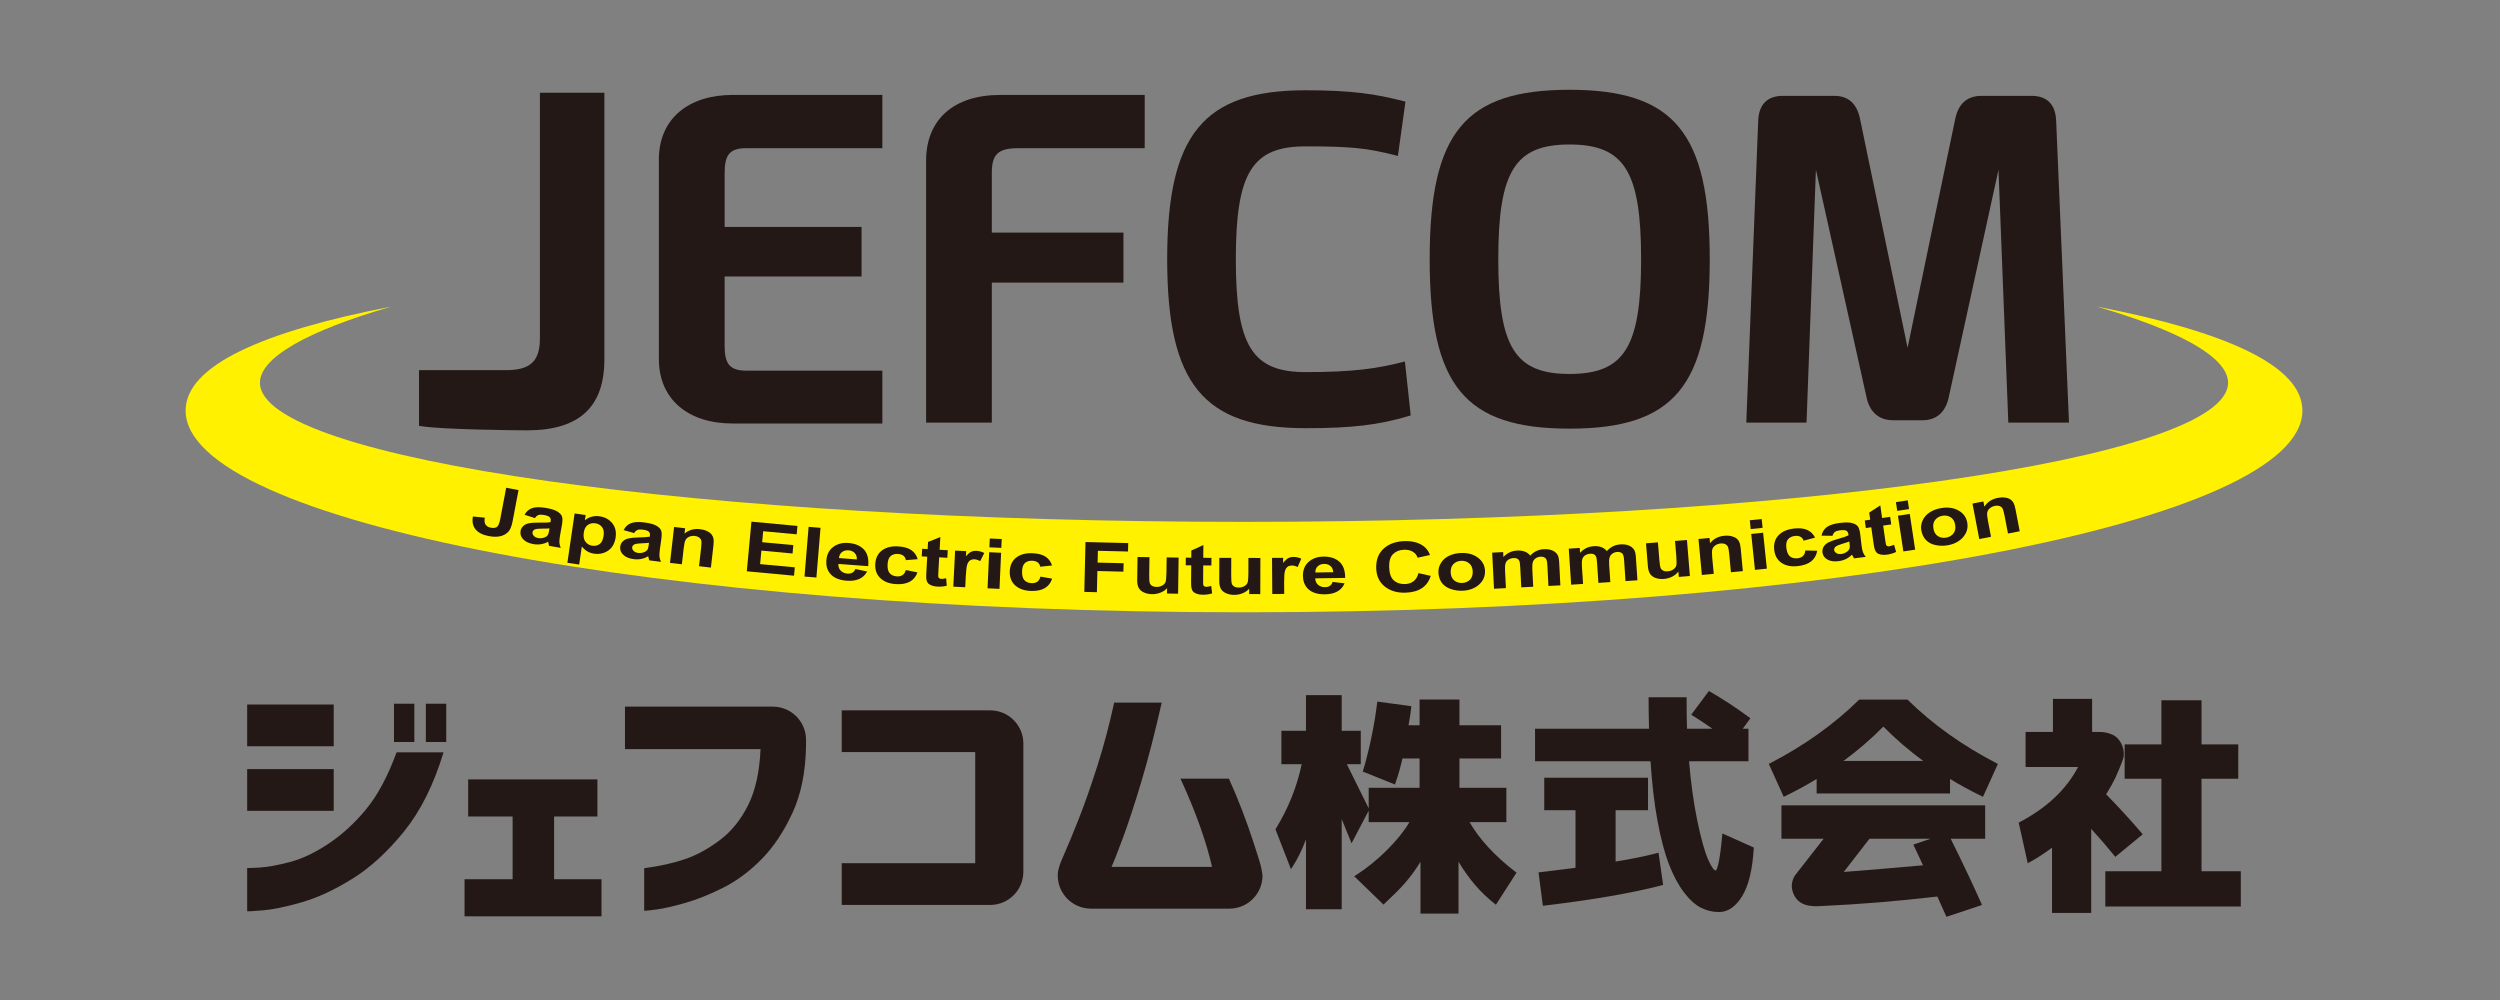 <?xml version="1.0" encoding="UTF-8"?>
<svg id="_レイヤー_1" data-name="レイヤー_1" xmlns="http://www.w3.org/2000/svg" version="1.1" viewBox="0 0 141.732 56.693">
  <rect x="0" y="0" width="141.732" height="56.693" fill="#808080" stroke="none"/>
  <!-- Generator: Adobe Illustrator 29.3.1, SVG Export Plug-In . SVG Version: 2.1.0 Build 151)  -->
  <defs>
    <style>
      .st0 {
        fill: #231815;
      }

      .st1 {
        fill: #fff100;
      }
    </style>
  </defs>
  <path class="st1" d="M118.888,17.385c4.724,1.375,7.428,2.88,7.428,4.313,0,4.357-24.978,7.888-55.79,7.888s-55.79-3.532-55.79-7.888c0-1.433,2.704-2.938,7.428-4.313-7.316,1.416-11.641,3.357-11.641,5.891,0,6.316,26.864,11.437,60.003,11.437s60.004-5.12,60.004-11.437c0-2.534-4.325-4.475-11.641-5.892Z"/>
  <g>
    <path class="st0" d="M28.698,27.653l.699.133-.335,1.758c-.044.23-.103.402-.177.516-.099.149-.246.255-.443.319s-.442.068-.734.013c-.343-.065-.592-.192-.747-.381s-.206-.432-.151-.729l.672.065c-.022.16-.015.279.023.354.057.114.163.186.317.215.156.03.274.015.352-.044.078-.059.139-.201.182-.426l.341-1.794Z"/>
    <path class="st0" d="M30.33,29.373l-.592-.189c.101-.184.242-.309.424-.375.182-.066.437-.072.765-.017.298.05.515.115.652.196.136.081.227.17.272.266.045.097.048.261.009.493l-.112.623c-.03.177-.041.31-.034.398s.032.185.075.291l-.661-.111c-.012-.038-.024-.095-.038-.169-.006-.033-.01-.055-.013-.066-.129.07-.262.116-.4.138-.138.023-.28.022-.427-.003-.26-.043-.455-.134-.586-.272-.131-.138-.182-.293-.153-.465.019-.114.07-.21.153-.288.083-.078.19-.13.321-.158.131-.027.315-.039.552-.036.32.005.544-.002.671-.023l.009-.053c.017-.103-.002-.181-.058-.236-.056-.054-.172-.096-.348-.126-.119-.02-.215-.017-.288.009-.073.026-.138.083-.195.17ZM31.152,29.956c-.089.009-.23.013-.42.014-.191,0-.317.011-.379.032-.095.035-.15.091-.162.166-.013.075.011.145.072.212.061.066.145.108.253.126.12.02.241.008.361-.038.089-.034.152-.085.189-.15.025-.043.048-.128.07-.256l.018-.107Z"/>
    <path class="st0" d="M32.578,29.109l.625.092-.044.298c.096-.09.218-.156.366-.2.148-.043.306-.053.474-.028.294.043.53.172.708.387s.243.487.194.816c-.05.338-.192.586-.426.744-.234.157-.499.214-.793.171-.14-.021-.263-.062-.371-.123-.107-.061-.216-.155-.325-.282l-.15,1.021-.67-.098.411-2.797ZM33.097,30.185c-.034.228-.002.404.095.53.097.125.226.2.389.224.156.023.293-.008.411-.093s.194-.241.227-.469c.031-.213.001-.378-.09-.497-.092-.119-.216-.19-.373-.213-.164-.024-.307.007-.43.092-.123.085-.199.227-.228.425Z"/>
    <path class="st0" d="M35.952,30.221l-.598-.167c.094-.188.231-.318.41-.39.179-.072.434-.088.764-.045.3.039.519.096.659.172.139.076.233.161.281.256.049.095.058.259.027.492l-.088.627c-.023.179-.03.311-.019.399.011.088.039.183.085.288l-.665-.086c-.013-.038-.028-.094-.044-.167-.007-.033-.012-.055-.016-.066-.126.075-.258.126-.394.153-.136.028-.279.032-.427.013-.261-.034-.46-.117-.596-.25-.136-.133-.193-.286-.17-.46.015-.115.062-.213.143-.294.08-.081.185-.137.315-.169.13-.032.313-.05.551-.056.32-.007.543-.022.67-.047l.007-.053c.013-.103-.009-.181-.067-.233-.058-.052-.176-.09-.353-.113-.119-.015-.215-.009-.287.02-.072.029-.135.088-.188.177ZM36.794,30.773c-.089.012-.229.021-.42.029-.191.008-.317.023-.378.047-.094.038-.146.096-.156.172-.01.075.017.145.08.209.063.064.149.103.257.117.121.016.241-.001.359-.051.087-.038.149-.09.183-.157.023-.044.044-.13.06-.258l.014-.107Z"/>
    <path class="st0" d="M40.303,32.178l-.673-.077.118-1.038c.025-.22.027-.363.005-.431-.021-.068-.062-.123-.123-.166-.061-.043-.136-.07-.227-.081-.117-.013-.224,0-.323.041-.098.04-.169.101-.213.181-.044.08-.079.234-.105.462l-.105.921-.673-.077.232-2.035.625.072-.034.299c.248-.205.541-.288.878-.249.149.017.282.054.4.111.118.057.205.122.26.196.055.073.091.154.106.241.015.087.014.209-.004.367l-.144,1.264Z"/>
    <path class="st0" d="M42.339,32.389l.262-2.815,2.609.243-.044.476-1.899-.177-.058.624,1.767.164-.044.475-1.767-.164-.071.766,1.966.183-.044.474-2.676-.249Z"/>
    <path class="st0" d="M45.609,32.685l.234-2.817.675.056-.234,2.818-.675-.056Z"/>
    <path class="st0" d="M48.496,32.259l.666.141c-.101.191-.249.331-.444.42-.194.089-.432.123-.712.102-.444-.033-.764-.174-.959-.422-.155-.198-.221-.439-.2-.723.026-.338.156-.595.391-.77.235-.175.522-.25.86-.225.38.029.672.151.877.369.205.217.286.532.246.946l-1.692-.127c-.007.161.038.29.135.386.098.097.224.151.38.163.106.008.196-.009.272-.049.076-.04.136-.111.18-.211ZM48.576,31.715c.007-.157-.035-.279-.125-.368-.09-.089-.204-.138-.342-.148-.147-.011-.273.023-.375.101-.103.079-.159.192-.168.339l1.01.076Z"/>
    <path class="st0" d="M52.026,31.703l-.672.053c-.016-.108-.061-.192-.137-.25-.076-.059-.177-.093-.304-.101-.168-.011-.306.027-.412.113-.106.087-.166.239-.18.457-.016.242.024.417.12.524.095.107.229.165.4.177.128.008.235-.014.321-.068.085-.053.15-.149.193-.29l.658.133c-.085.239-.229.415-.433.527-.204.112-.47.157-.799.136-.374-.024-.666-.138-.876-.341-.21-.203-.304-.471-.283-.805.022-.337.15-.593.385-.767.235-.173.543-.248.923-.224.311.02.555.089.732.209.177.119.298.291.364.515Z"/>
    <path class="st0" d="M53.731,31.192l-.024.431-.462-.026-.046.824c-.01.167-.011.264-.003.292.007.028.026.052.056.072.03.02.068.031.113.034.063.004.154-.009.275-.037l.034.423c-.16.045-.34.062-.539.051-.122-.007-.231-.03-.327-.068-.096-.038-.165-.085-.208-.139-.043-.055-.07-.127-.083-.216-.011-.064-.011-.191,0-.382l.05-.891-.31-.018.024-.431.31.018.023-.406.697-.277-.041.722.462.026Z"/>
    <path class="st0" d="M54.722,33.293l-.677-.034.103-2.045.628.032-.015.291c.114-.132.216-.218.304-.257.088-.039.187-.056.296-.051.154.008.301.049.44.124l-.233.461c-.111-.065-.215-.1-.313-.104-.095-.005-.176.012-.244.051-.068.038-.124.111-.167.218-.043.107-.073.335-.091.683l-.032.632Z"/>
    <path class="st0" d="M55.987,33.354l.092-2.046.677.03-.092,2.046-.677-.03ZM56.091,31.03l.022-.501.677.03-.022.501-.677-.03Z"/>
    <path class="st0" d="M59.643,32.058l-.671.071c-.018-.108-.066-.19-.144-.247-.077-.057-.18-.088-.306-.093-.169-.006-.305.035-.409.124-.104.09-.16.243-.168.462-.009.243.035.416.133.52s.233.159.405.166c.128.005.235-.02.319-.076.084-.055.146-.153.185-.295l.662.116c-.078.241-.218.421-.419.538-.201.117-.466.17-.795.157-.374-.014-.669-.12-.884-.317-.215-.197-.317-.463-.304-.797.013-.338.134-.597.365-.776.23-.18.536-.262.916-.248.311.012.557.075.737.189.18.114.306.283.378.505Z"/>
    <path class="st0" d="M61.472,33.557l.068-2.827,2.422.059-.012.478-1.708-.041-.016.669,1.475.036-.012.478-1.475-.036-.029,1.201-.713-.017Z"/>
    <path class="st0" d="M66.16,33.651l.005-.307c-.095.108-.219.192-.372.253-.153.061-.313.09-.482.088-.172-.002-.326-.035-.462-.098-.136-.062-.233-.149-.293-.259-.06-.11-.088-.262-.085-.454l.019-1.296.677.01-.014.941c-.004.288.006.465.03.53.024.065.068.117.134.156.065.039.149.059.25.06.116.002.22-.022.312-.072.092-.049.156-.111.191-.186.035-.075.054-.259.059-.552l.013-.864.677.01-.03,2.048-.629-.009Z"/>
    <path class="st0" d="M68.681,31.627l-.003.432-.463-.004-.006.825c-.001.167.002.264.011.292.009.028.029.051.06.069.031.018.069.028.114.028.063,0,.154-.016.273-.05l.054.421c-.158.053-.337.078-.536.077-.122,0-.232-.018-.33-.051-.098-.034-.169-.077-.215-.129-.045-.052-.077-.123-.094-.212-.014-.063-.02-.19-.019-.382l.007-.893-.311-.002.003-.432.311.002.003-.407.682-.311-.005.723.463.004Z"/>
    <path class="st0" d="M70.82,33.681v-.307c-.093.109-.215.195-.368.257-.152.062-.312.094-.481.093-.172,0-.326-.031-.462-.092-.136-.061-.235-.146-.296-.256-.061-.109-.091-.26-.09-.454l.004-1.296.677.002-.003.941c-.001.288.011.465.036.529.025.065.07.117.136.155s.149.058.25.058c.116,0,.22-.025.311-.075.092-.051.155-.113.189-.189.034-.075.051-.259.052-.552l.002-.864.678.002-.006,2.048-.629-.002Z"/>
    <path class="st0" d="M72.806,33.672l-.677.005-.014-2.048.629-.004.002.291c.107-.138.203-.23.289-.274.086-.044.183-.067.292-.068.154,0,.303.032.447.099l-.207.474c-.115-.058-.221-.087-.319-.086-.095,0-.175.022-.241.064-.066.043-.117.118-.154.228-.037.11-.054.339-.052.687l.004.633Z"/>
    <path class="st0" d="M75.552,32.99l.676.081c-.084.199-.219.352-.405.458-.186.106-.419.161-.7.165-.445.007-.776-.105-.993-.335-.171-.184-.259-.418-.263-.702-.005-.339.102-.607.322-.802.219-.195.498-.295.837-.3.381-.005.683.091.906.289.223.198.332.505.328.92l-1.697.024c.007.161.064.285.169.373.106.088.237.131.392.128.106-.001.195-.026.267-.073.071-.047.125-.123.16-.226ZM75.583,32.442c-.007-.157-.06-.275-.157-.356-.098-.08-.215-.119-.354-.117-.147.002-.269.047-.364.134-.095.087-.141.205-.137.353l1.012-.014Z"/>
    <path class="st0" d="M80.415,32.492l.697.156c-.097.311-.267.546-.509.702-.243.156-.553.24-.932.251-.469.013-.859-.104-1.168-.352-.309-.248-.47-.594-.482-1.039-.013-.471.128-.84.425-1.109.296-.268.692-.41,1.187-.424.432-.012.786.08,1.062.277.164.116.29.286.376.51l-.702.155c-.046-.145-.136-.258-.271-.339-.135-.081-.297-.119-.487-.114-.262.007-.472.088-.631.243-.159.155-.234.401-.224.737.01.358.097.61.262.757.164.147.376.217.633.21.19-.005.352-.058.485-.158.134-.1.228-.254.281-.463Z"/>
    <path class="st0" d="M81.548,32.443c-.007-.18.041-.356.146-.529.104-.173.256-.307.456-.404.2-.096.425-.149.676-.159.387-.015.708.073.963.265.255.192.389.441.4.748.012.309-.103.571-.345.784-.242.213-.552.327-.931.342-.235.009-.46-.025-.676-.101-.216-.077-.383-.194-.5-.354-.117-.16-.18-.357-.189-.592ZM82.243,32.446c.007.203.074.356.198.459s.275.151.452.145c.177-.007.322-.066.438-.179.115-.113.169-.271.161-.477-.008-.2-.074-.352-.198-.456-.124-.103-.274-.151-.45-.145-.177.007-.323.066-.439.179s-.17.27-.162.473Z"/>
    <path class="st0" d="M84.595,31.331l.624-.032.014.279c.212-.228.472-.35.78-.366.164-.008.307.011.431.059.123.048.226.124.309.23.107-.115.224-.202.351-.263.127-.06.265-.095.412-.102.188-.01.348.013.482.067.133.054.235.139.305.254.051.085.082.225.092.42l.067,1.308-.677.034-.06-1.169c-.01-.203-.04-.333-.09-.389-.066-.074-.165-.107-.295-.101-.094.005-.183.032-.264.083-.081.051-.138.122-.17.213-.032.091-.044.233-.034.425l.05.983-.676.034-.058-1.121c-.01-.199-.028-.327-.055-.383-.027-.057-.067-.098-.119-.124-.052-.026-.122-.036-.208-.032-.104.006-.197.033-.278.082-.081.049-.138.117-.17.204-.032.087-.043.228-.033.425l.051.994-.676.034-.104-2.046Z"/>
    <path class="st0" d="M88.936,31.105l.623-.041.019.279c.209-.232.467-.358.775-.378.163-.011.307.006.431.053.124.046.228.121.312.224.105-.116.221-.206.347-.269.126-.063.263-.099.411-.109.188-.013.349.007.482.06.134.052.237.135.309.249.052.084.085.224.098.418l.087,1.307-.676.045-.078-1.168c-.013-.203-.046-.332-.096-.388-.068-.072-.166-.105-.296-.096-.094.006-.182.035-.262.087-.08.052-.136.124-.167.215-.031.092-.04.234-.027.426l.066.981-.676.045-.075-1.12c-.013-.199-.034-.326-.062-.382-.028-.056-.068-.097-.121-.122-.053-.025-.122-.034-.208-.029-.105.007-.197.036-.277.086-.081.051-.136.119-.166.207-.03.087-.039.228-.026.425l.066.993-.676.045-.136-2.044Z"/>
    <path class="st0" d="M95.177,32.707l-.025-.306c-.084.117-.199.212-.345.287-.146.075-.303.119-.472.133-.171.014-.327-.004-.468-.053-.141-.049-.247-.126-.317-.23-.07-.104-.112-.252-.128-.444l-.105-1.292.675-.055.076.938c.023.287.05.462.08.525.03.063.08.11.148.143.069.033.154.045.255.036.115-.009.217-.043.304-.101.087-.058.145-.126.172-.204.028-.078.03-.262.006-.555l-.07-.861.675-.055.166,2.042-.627.051Z"/>
    <path class="st0" d="M98.806,32.379l-.675.063-.097-1.04c-.021-.22-.049-.361-.083-.423-.035-.062-.087-.108-.155-.138-.068-.03-.148-.04-.239-.032-.117.011-.22.046-.307.106-.088.06-.145.134-.172.222-.027.088-.029.245-.008.473l.087.923-.674.063-.192-2.039.627-.059.028.3c.2-.252.47-.393.808-.424.149-.014.287-.005.414.026.127.032.225.077.295.138.07.06.121.132.153.214.033.082.057.202.071.359l.119,1.267Z"/>
    <path class="st0" d="M99.253,29.994l-.052-.499.674-.07.052.499-.674.07ZM99.494,32.308l-.212-2.037.674-.07.212,2.037-.674.07Z"/>
    <path class="st0" d="M102.903,30.481l-.652.171c-.034-.104-.094-.178-.179-.222-.085-.045-.191-.06-.317-.045-.168.019-.296.081-.386.185-.089.104-.122.264-.097.482.028.241.098.406.21.495.113.088.255.122.426.103.128-.015.229-.055.304-.123.075-.067.121-.174.138-.319l.672.015c-.041.251-.152.449-.333.595-.181.146-.435.238-.762.275-.373.043-.68-.018-.922-.18-.243-.163-.383-.41-.42-.742-.038-.336.043-.61.243-.823.201-.212.49-.34.869-.383.31-.035.562-.01.757.076.195.086.345.234.45.443Z"/>
    <path class="st0" d="M103.888,30.377l-.621-.01c.044-.205.143-.366.298-.482.156-.116.398-.195.728-.237.3-.038.527-.039.681,0,.154.038.266.096.337.176.071.08.122.236.151.47l.074.628c.023.179.05.309.083.391.032.082.084.168.156.257l-.665.085c-.022-.034-.051-.084-.085-.151-.015-.03-.026-.051-.032-.06-.103.104-.217.187-.342.248-.125.062-.262.102-.41.121-.262.034-.475.004-.64-.091-.165-.094-.259-.228-.281-.401-.015-.115.006-.222.064-.32.057-.098.144-.18.262-.243s.29-.128.518-.194c.308-.087.52-.16.635-.216l-.007-.053c-.013-.103-.054-.173-.124-.209-.07-.036-.193-.043-.369-.02-.12.015-.211.046-.273.092-.062.047-.108.119-.137.219ZM104.843,30.697c-.083.034-.216.079-.399.134-.182.056-.3.103-.354.141-.081.061-.117.13-.107.206.01.075.053.136.13.181.077.046.17.062.279.048.121-.016.232-.062.334-.141.075-.059.121-.125.137-.198.012-.048.009-.136-.007-.265l-.014-.107Z"/>
    <path class="st0" d="M107.159,29.303l.061.428-.458.065.116.817c.023.165.041.261.054.287.013.026.036.046.069.06.034.013.073.017.117.011.062-.009.149-.038.262-.089l.116.408c-.148.075-.321.127-.518.155-.121.017-.232.016-.334-.002-.102-.019-.179-.051-.232-.096-.053-.045-.094-.111-.124-.196-.023-.06-.048-.185-.075-.375l-.125-.884-.308.043-.06-.428.308-.044-.057-.403.629-.409.101.716.458-.065Z"/>
    <path class="st0" d="M107.56,28.963l-.075-.496.67-.101.074.496-.669.101ZM107.907,31.262l-.306-2.025.669-.101.306,2.025-.67.101Z"/>
    <path class="st0" d="M108.921,30.048c-.03-.177-.004-.358.078-.543.082-.184.215-.337.401-.458.186-.121.403-.202.65-.243.382-.064.712-.017.989.141.277.158.441.388.492.691.051.306-.03.58-.243.822-.213.242-.507.394-.881.457-.231.038-.459.034-.683-.015-.224-.049-.404-.145-.54-.288-.136-.143-.224-.331-.262-.563ZM109.61,29.963c.033.2.118.344.255.431.136.087.292.115.467.086.174-.029.312-.107.412-.233.1-.126.134-.291.1-.494-.033-.198-.117-.34-.254-.427-.136-.087-.291-.116-.465-.087s-.312.107-.413.233c-.101.126-.134.29-.101.49Z"/>
    <path class="st0" d="M114.503,30.119l-.665.128-.197-1.027c-.042-.217-.083-.355-.124-.413-.041-.058-.096-.099-.167-.122-.071-.023-.151-.026-.241-.009-.115.022-.214.068-.296.136-.082.068-.132.147-.15.237-.018.09-.005.247.038.472l.175.911-.665.128-.386-2.011.618-.119.057.295c.175-.269.43-.436.763-.5.147-.028.285-.033.414-.014.13.019.232.055.307.109.075.054.132.12.173.198.041.079.076.196.106.351l.24,1.25Z"/>
  </g>
  <g>
    <g>
      <rect class="st0" x="24.143" y="39.896" width="1.155" height="2.17"/>
      <path class="st0" d="M20.752,45.885c-.653.789-1.365,1.439-2.135,1.951-.77.512-1.504.859-2.202,1.04-.698.181-1.27.284-1.716.309-.446.025-.675.033-.686.023v2.456c.011.01.304-.008.879-.053.575-.045,1.314-.199,2.218-.46.904-.261,1.861-.706,2.871-1.334,1.01-.628,1.984-1.519,2.922-2.675.937-1.155,1.685-2.652,2.243-4.49h-2.662c-.502,1.366-1.08,2.444-1.733,3.232Z"/>
      <rect class="st0" x="14.013" y="43.602" width="4.906" height="2.366"/>
      <rect class="st0" x="22.335" y="39.896" width="1.155" height="2.17"/>
      <rect class="st0" x="14.013" y="39.941" width="4.906" height="2.366"/>
      <polygon class="st0" points="31.414 46.29 33.869 46.29 33.869 44.187 26.542 44.187 26.542 46.29 29.062 46.29 29.062 49.846 26.336 49.846 26.336 51.949 34.101 51.949 34.101 49.846 31.414 49.846 31.414 46.29"/>
      <path class="st0" d="M71.085,47.821c-.404-1.243-.868-2.471-1.415-3.677h-2.746c.435.944.804,1.841,1.105,2.689.301.849.53,1.62.686,2.313h-5.7c.101-.211.307-.733.619-1.567.312-.834.667-1.911,1.063-3.232.396-1.321.784-2.825,1.163-4.513h-2.695c-.268,1.236-.58,2.416-.938,3.541-.357,1.125-.709,2.13-1.055,3.014-.304.777-.652,1.613-1.042,2.507-.054.123-.078.236-.125.405-.04.14-.038.331-.038.331,0,1.039.842,1.881,1.881,1.881h7.847c1.039,0,1.881-.842,1.881-1.881-.086-.553-.036-.41-.492-1.811Z"/>
      <path class="st0" d="M58.017,42.153v-.002c-.002-1.038-.843-1.879-1.881-1.879h-8.416v2.366h7.568v6.299h-7.568v2.366h8.416c1.038,0,1.879-.841,1.881-1.878v-.002h0v-7.269h0Z"/>
      <path class="st0" d="M43.814,40.061h-8.382v2.411h7.685c-.056,1.286-.29,2.343-.703,3.172-.413.829-.946,1.489-1.599,1.981-.653.492-1.309.851-1.967,1.078-.658.226-1.434.399-2.327.52v2.411c.011.01.232-.013.661-.068.43-.055.985-.181,1.666-.377.681-.196,1.401-.484,2.16-.867.759-.382,1.479-.917,2.16-1.605.681-.688,1.266-1.565,1.758-2.629.491-1.065.748-2.336.77-3.812v-.334c0-1.039-.842-1.881-1.881-1.881Z"/>
    </g>
    <g>
      <path class="st0" d="M97.634,47.382c-.158,1.785-.335,1.958-.362,1.973-.038,0-.18-.045-.435-.628-.196-.446-.402-1.187-.613-2.203-.205-.988-.362-2.12-.466-3.365h3.367v-1.843h-.326l.435-.595c-.726-.545-1.51-1.061-2.351-1.548l-1.003,1.347c.417.254.838.537,1.205.796h-1.444c-.014-.372-.022-.927-.022-1.691v-.094h-2.156v.094c0,.426.008.995.024,1.691h-6.461v1.843h6.547c.079,1.25.211,2.381.393,3.363.187,1.009.405,1.841.65,2.473.244.633.527,1.165.84,1.58.315.417.639.714.964.881.325.167.672.251,1.033.251.511,0,.956-.309,1.325-.918.358-.592.575-1.492.645-2.675l.004-.065-1.782-.797-.012.131Z"/>
      <path class="st0" d="M93.925,48.368c-.663.174-1.447.334-2.332.476v-2.91h1.837v-1.843h-5.882v1.843h1.772v3.263c-.83.108-1.497.191-2.002.25l-.094.011.245,1.893.093-.011c2.755-.329,4.99-.716,6.645-1.149l.081-.021-.261-1.829-.102.027Z"/>
      <path class="st0" d="M100.996,47.55h2.391l-1.615,2.067c-.005.006-.442.578.03,1.278.291.431.809.481,1.173.481.07,0,.14-.002.21-.005,2.313-.11,4.245-.268,6.649-.543.164.369.324.726.48,1.071l.035.077,2.016-.672-.042-.095c-.459-1.035-1.041-2.265-1.733-3.659h1.955v-1.895h-11.55v1.895ZM108.517,47.977c.198.426.366.786.504,1.079-1.062.103-3.723.317-4.494.378l1.458-1.884h3.468l-.98.332.044.095Z"/>
      <path class="st0" d="M108.166,39.688l-.027-.027h-2.735l-.027.027c-1.402,1.376-3.091,2.581-5.02,3.58l-.079.041.845,1.864.087-.042c.654-.319,1.252-.645,1.78-.971v.824h7.563v-.824c.528.326,1.126.652,1.78.971l.087.042.845-1.864-.079-.041c-1.929-.999-3.618-2.203-5.02-3.58ZM104.51,43.14c.798-.582,1.558-1.236,2.262-1.948.703.712,1.462,1.366,2.261,1.948h-4.523Z"/>
      <polygon class="st0" points="124.81 49.394 124.81 44.149 126.894 44.149 126.894 42.202 124.81 42.202 124.81 39.7 122.536 39.7 122.536 42.202 120.452 42.202 120.452 44.149 122.536 44.149 122.536 49.394 119.357 49.394 119.357 51.393 127.038 51.393 127.038 49.394 124.81 49.394"/>
      <path class="st0" d="M119.92,48.579l1.555-1.281-.062-.073c-.637-.746-1.313-1.484-2.011-2.193.21-.335.386-.65.526-.937v-.003c.363-.806.441-1.084.443-1.092.007-.022.163-.538-.258-1.074-.36-.459-1.108-.43-1.135-.429h-.37v-1.876h-2.221v1.876h-1.551v1.986h2.977c-.666,1.27-1.777,2.319-3.304,3.119l-.064.033.512,2.302.109-.058c.386-.206.812-.481,1.269-.82v3.697h2.221v-4.765c.482.527.92,1.034,1.305,1.512l.06.074Z"/>
      <path class="st0" d="M83.314,46.609h2.086v-1.947h-2.66v-1.662h2.36v-1.882h-2.36v-1.46h-2.26v1.46h-.626c.076-.424.126-.757.15-.991l.01-.091-1.931-.26-.011.095c-.255,2.1-.784,3.77-.789,3.786l-.027.083,1.828.734.032-.093c.19-.548.267-.843.395-1.382h.969v1.662h-2.885v1.166c-.059-.121-.292-.592-.651-1.315-.238-.479-.475-.957-.588-1.187h.79v-1.895h-1.081v-2.02h-2.025v2.02h-1.394v1.895h1.151c-.271,1.288-.763,2.515-1.463,3.649l-.025.04.879,2.261.1-.154c.283-.438.535-.952.752-1.533v3.961h2.025v-5.112c.121.296.282.691.483,1.184l.076.187.97-1.846v.648h2.311c-.592,1.012-1.813,2.227-3.029,3.004l-.1.064,1.658,1.606.065-.061c.94-.878,1.468-1.441,2.033-2.369v2.941h2.156v-2.941c.608,1.005,1.229,1.727,2.038,2.373l.081.065,1.17-1.819-.069-.053c-1.152-.883-2.046-1.852-2.594-2.811Z"/>
    </g>
  </g>
  <g>
    <g>
      <g>
        <path class="st0" d="M88.977,24.301c-5.926,0-7.925-2.424-7.925-9.606s2-9.605,7.925-9.605,7.954,2.424,7.954,9.605-2.007,9.606-7.954,9.606ZM88.977,8.192c-3.092,0-4.035,1.52-4.035,6.503s.943,6.505,4.035,6.505c3.113,0,4.062-1.52,4.062-6.505s-.949-6.503-4.062-6.503Z"/>
        <path class="st0" d="M117.296,23.957h-3.439l-.005-.13-.552-14.2-2.839,12.98c-.202.799-.71,1.219-1.471,1.219h-1.655c-.779,0-1.296-.42-1.496-1.214l-2.89-12.992-.532,14.337h-3.413l.004-.14.67-16.957c.028-.933.512-1.426,1.398-1.426h2.91c.773,0,1.245.398,1.445,1.215l2.716,13.067c.566-2.78,2.696-12.948,2.72-13.063.197-.81.691-1.219,1.472-1.219h2.834c.885,0,1.367.494,1.397,1.428l.727,17.095Z"/>
      </g>
      <path class="st0" d="M50.023,24.01h-8.475c-2.559,0-4.166-1.379-4.195-3.599v-11.43c.029-2.221,1.636-3.6,4.195-3.6h8.475v3.02h-7.706c-.925,0-1.236.354-1.236,1.399v3.066h7.763v2.809h-7.763v3.938c0,1.046.312,1.4,1.236,1.4h7.706v2.995Z"/>
      <path class="st0" d="M56.229,23.957h-3.726v-14.843c0-2.336,1.568-3.731,4.195-3.731h8.199v3.02h-7.184c-1.123,0-1.484.34-1.484,1.399v3.384h7.462v2.835h-7.462v7.936Z"/>
      <path class="st0" d="M29.885,24.397c-.708,0-4.823-.044-6.017-.237l-.113-.019v-3.157h4.937c1.38,0,1.917-.505,1.917-1.804V5.259h3.655v15.12c0,2.703-1.432,4.018-4.379,4.018Z"/>
    </g>
    <path class="st0" d="M74.016,24.275c-5.793,0-7.845-2.507-7.845-9.579s2.053-9.578,7.845-9.578c2.651,0,3.995.216,5.547.615l.117.03-.429,3.079-.145-.037c-1.604-.413-2.556-.507-5.089-.507-3.03,0-3.954,1.495-3.954,6.399s.924,6.399,3.954,6.399c2.737,0,4.082-.208,5.48-.565l.151-.038.33,3.057-.108.033c-1.705.512-3.238.693-5.854.693Z"/>
  </g>
</svg>